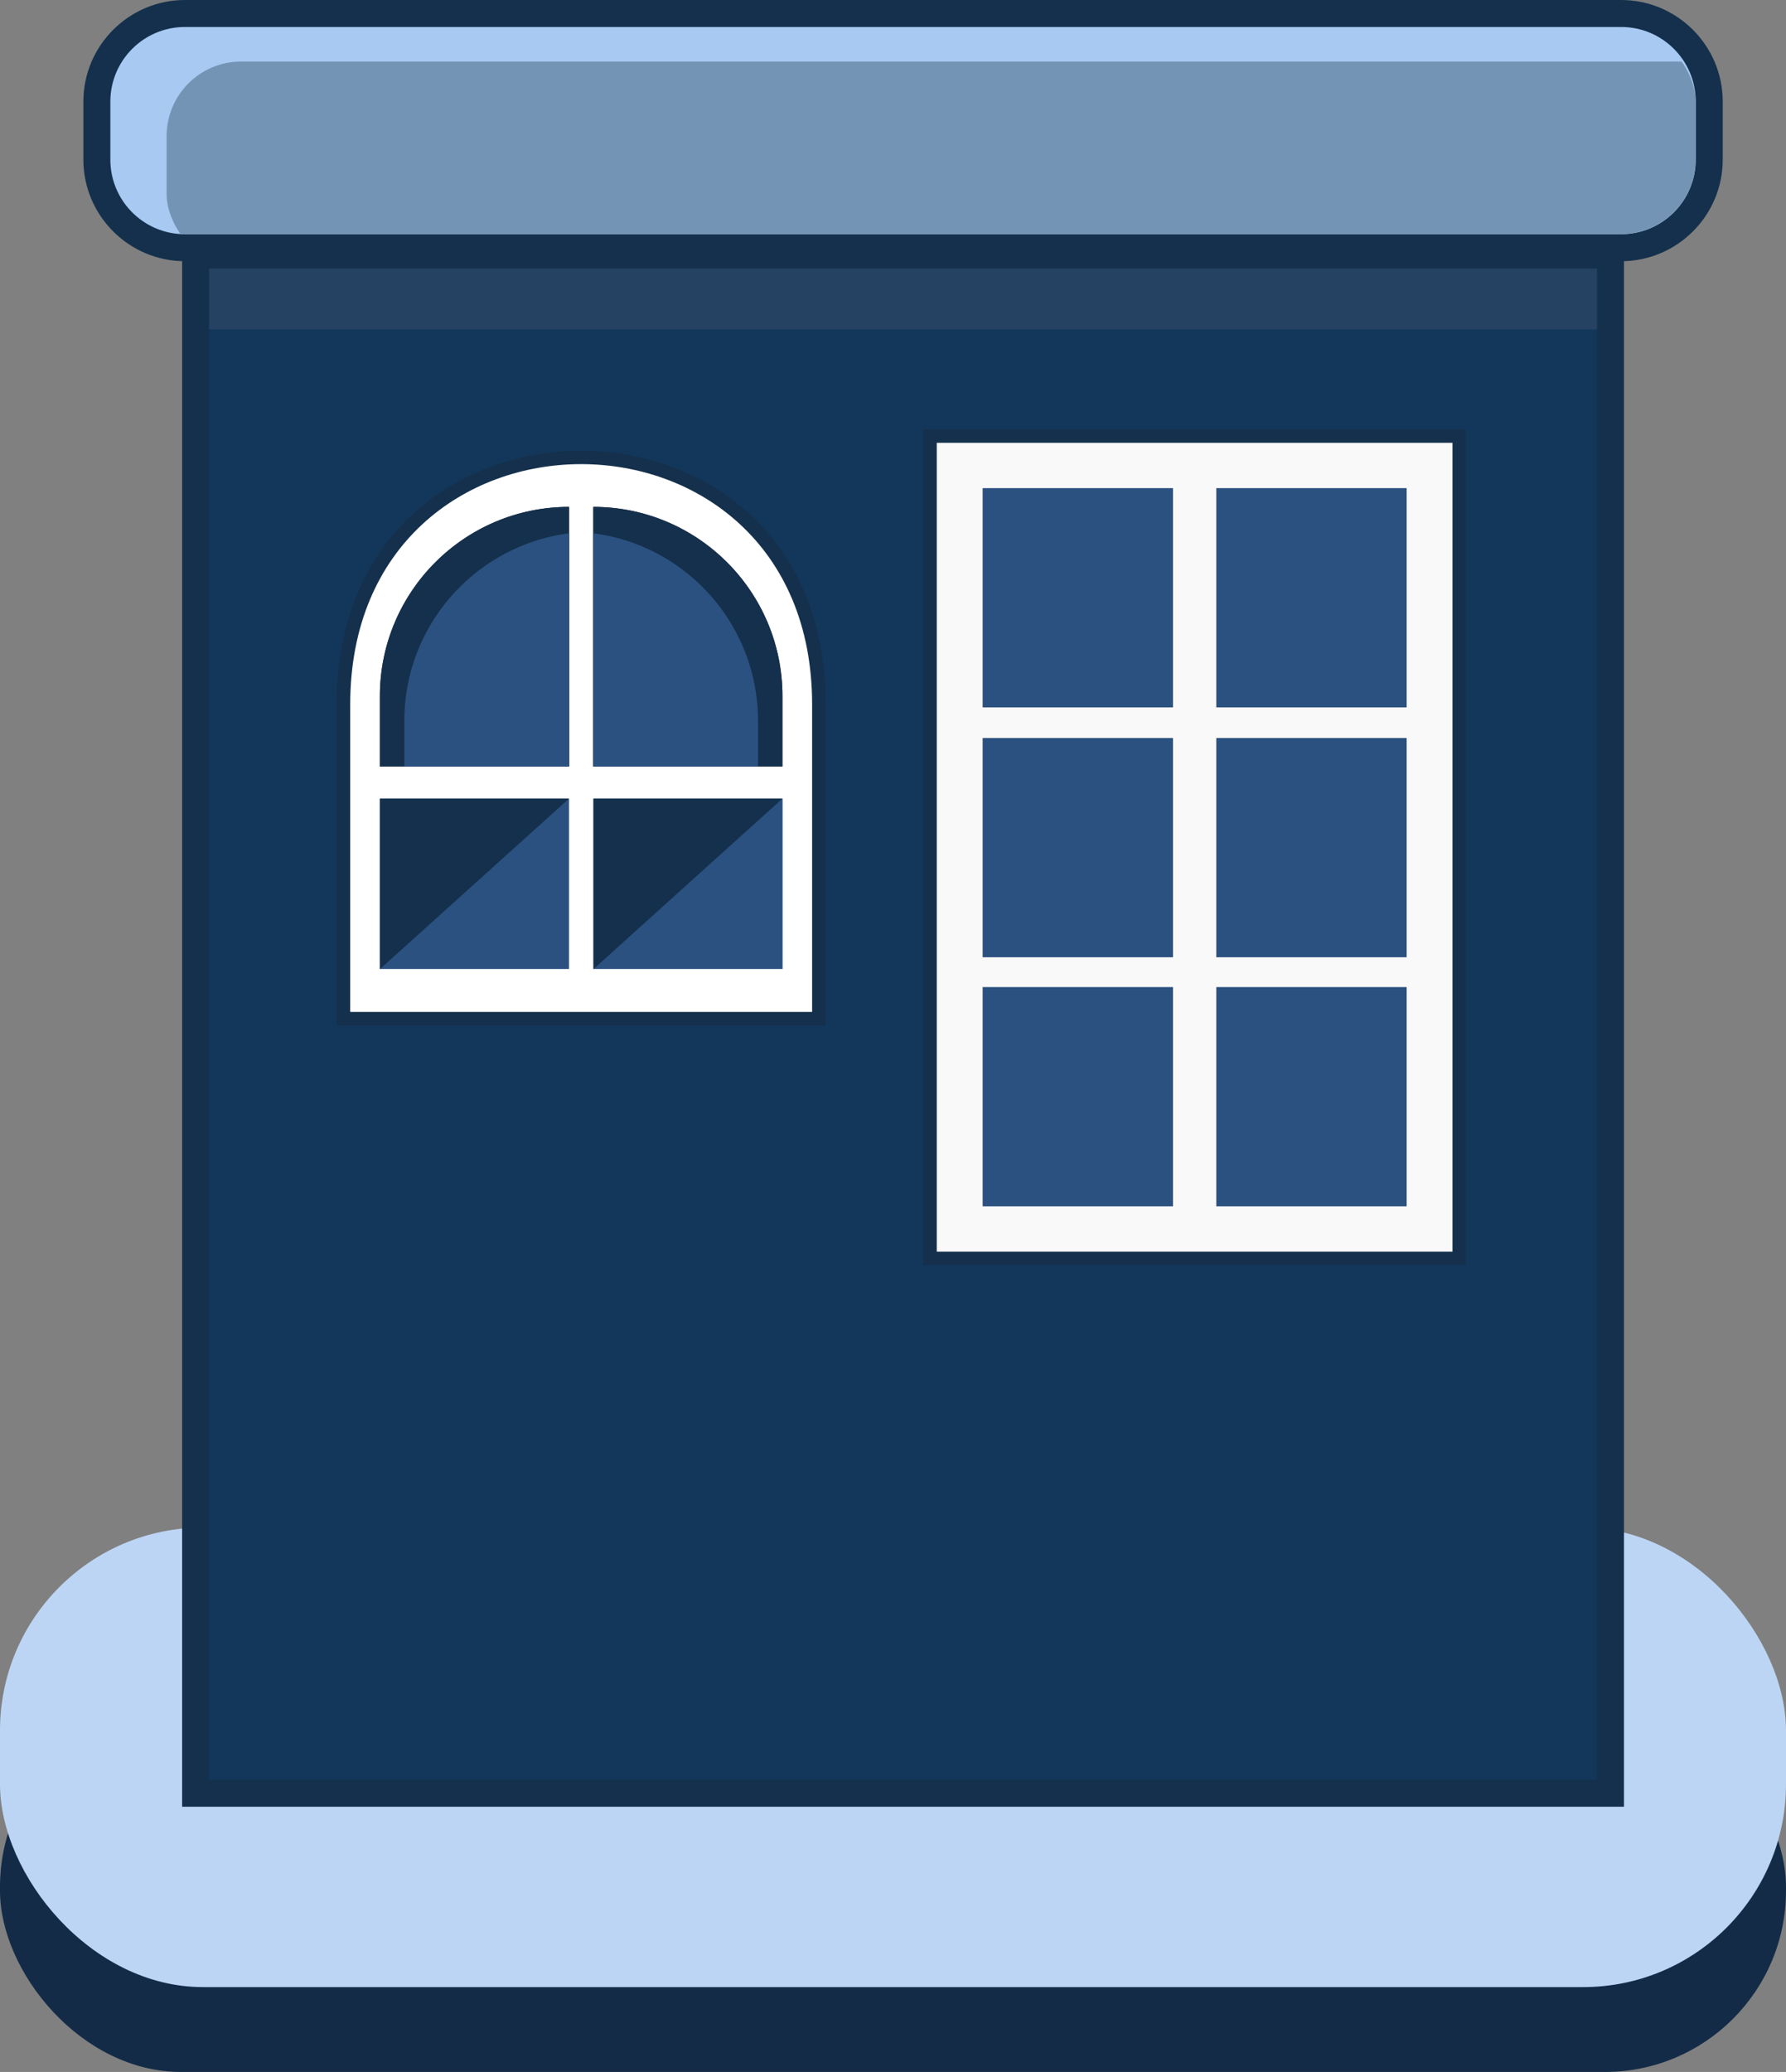 <?xml version="1.0" encoding="UTF-8"?>
<svg id="Foreground_Buildings" data-name="Foreground Buildings" xmlns="http://www.w3.org/2000/svg" xmlns:xlink="http://www.w3.org/1999/xlink" viewBox="0 0 132.39 153.57">
  <rect x="0" y="0" width="132.39" height="153.57" fill="#808080" stroke="none"/>
  <defs>
    <style>
      .cls-1 {
        clip-path: url(#clippath);
      }

      .cls-2 {
        fill: none;
      }

      .cls-2, .cls-3, .cls-4, .cls-5, .cls-6, .cls-7, .cls-8, .cls-9, .cls-10, .cls-11, .cls-12, .cls-13 {
        stroke-width: 0px;
      }

      .cls-14, .cls-8 {
        fill: #14304c;
      }

      .cls-15 {
        clip-path: url(#clippath-1);
      }

      .cls-16 {
        clip-path: url(#clippath-4);
      }

      .cls-17 {
        clip-path: url(#clippath-3);
      }

      .cls-18 {
        clip-path: url(#clippath-2);
      }

      .cls-3 {
        fill: #f9f9f9;
      }

      .cls-4 {
        fill: #7494b5;
      }

      .cls-5 {
        fill: #2a517f;
      }

      .cls-6 {
        fill: #29284c;
      }

      .cls-7 {
        fill: #264263;
      }

      .cls-9 {
        fill: #a7c9f2;
      }

      .cls-10 {
        fill: #13375b;
      }

      .cls-11 {
        fill: #132b47;
      }

      .cls-12 {
        fill: #bdd5f4;
      }

      .cls-13 {
        fill: #fff;
      }
    </style>
    <clipPath id="clippath">
      <rect class="cls-2" x="0" y="113.22" width="132.39" height="34.06" rx="15.04" ry="15.04"/>
    </clipPath>
    <clipPath id="clippath-1">
      <rect class="cls-2" x="15.5" y="19.9" width="102.88" height="112.01"/>
    </clipPath>
    <clipPath id="clippath-2">
      <rect class="cls-2" x="8.18" y="2" width="117.51" height="15.35" rx="5.53" ry="5.53"/>
    </clipPath>
    <clipPath id="clippath-3">
      <path class="cls-8" d="M43.99,37.57h14.02v19.24h0c-7.74,0-14.02-6.28-14.02-14.02v-5.22h0Z" transform="translate(101.99 94.38) rotate(180)"/>
    </clipPath>
    <clipPath id="clippath-4">
      <path class="cls-8" d="M42.18,37.57h0v19.24h-14.02v-5.22c0-7.74,6.28-14.02,14.02-14.02Z"/>
    </clipPath>
  </defs>
  <g id="Building_6" data-name="Building 6">
    <g>
      <rect class="cls-11" x="0" y="126.42" width="132.39" height="27.15" rx="13.43" ry="13.43"/>
      <g class="cls-1">
        <rect class="cls-12" x="0" y="113.22" width="132.39" height="34.06" rx="15.04" ry="15.04"/>
      </g>
    </g>
    <g>
      <g>
        <rect class="cls-10" x="14.5" y="18.9" width="104.88" height="114.01"/>
        <path class="cls-8" d="M118.38,19.9v112.01H15.5V19.9h102.88M120.38,17.9H13.5v116.01h106.88V17.9h0Z"/>
      </g>
      <g class="cls-15">
        <rect class="cls-7" x="15.5" y="-87.61" width="102.88" height="112.01"/>
      </g>
    </g>
    <g>
      <g>
        <rect class="cls-9" x="7.18" y="1" width="119.51" height="17.35" rx="6.53" ry="6.53"/>
        <path class="cls-8" d="M120.17,2c3.05,0,5.53,2.47,5.53,5.53v4.3c0,3.05-2.47,5.53-5.53,5.53H13.71c-3.05,0-5.53-2.47-5.53-5.53v-4.3c0-3.05,2.47-5.53,5.53-5.53h106.46M120.17,0H13.71c-4.15,0-7.53,3.38-7.53,7.53v4.3c0,4.15,3.38,7.53,7.53,7.53h106.46c4.15,0,7.53-3.38,7.53-7.53v-4.3c0-4.15-3.38-7.53-7.53-7.53h0Z"/>
      </g>
      <g class="cls-18">
        <rect class="cls-4" x="12.35" y="4.56" width="117.48" height="15.35" rx="5.53" ry="5.53"/>
      </g>
    </g>
    <g>
      <g>
        <path class="cls-13" d="M25.46,75.5v-23.29c0-12.59,9.14-18.32,17.62-18.32s17.62,5.73,17.62,18.32v23.29H25.46Z"/>
        <path class="cls-8" d="M43.08,34.4c8.56,0,17.12,5.94,17.12,17.82v22.78H25.96v-22.78c0-11.88,8.56-17.82,17.12-17.82M43.08,33.4c-8.73,0-18.12,5.89-18.12,18.82v23.78h36.25v-23.78c0-12.93-9.4-18.82-18.12-18.82h0Z"/>
      </g>
      <g>
        <g>
          <g>
            <rect class="cls-5" x="28.16" y="59.19" width="14.02" height="12.63"/>
            <rect class="cls-5" x="43.99" y="59.19" width="14.02" height="12.63"/>
            <g>
              <path class="cls-6" d="M43.99,37.57h14.02v19.24h0c-7.74,0-14.02-6.28-14.02-14.02v-5.22h0Z" transform="translate(101.99 94.38) rotate(180)"/>
              <g>
                <path class="cls-14" d="M43.99,37.57h14.02v19.24h0c-7.74,0-14.02-6.28-14.02-14.02v-5.22h0Z" transform="translate(101.99 94.38) rotate(180)"/>
                <g class="cls-17">
                  <path class="cls-5" d="M42.18,39.41h14.02v19.24h0c-7.74,0-14.02-6.28-14.02-14.02v-5.22h0Z" transform="translate(98.37 98.06) rotate(180)"/>
                </g>
              </g>
            </g>
          </g>
          <g>
            <path class="cls-6" d="M42.18,37.57h0v19.24h-14.02v-5.22c0-7.74,6.28-14.02,14.02-14.02Z"/>
            <g>
              <path class="cls-14" d="M42.18,37.57h0v19.24h-14.02v-5.22c0-7.74,6.28-14.02,14.02-14.02Z"/>
              <g class="cls-16">
                <path class="cls-5" d="M43.99,39.41h0v19.24h-14.02v-5.22c0-7.74,6.28-14.02,14.02-14.02Z"/>
              </g>
            </g>
          </g>
        </g>
        <polygon class="cls-8" points="50.99 65.51 43.99 71.83 43.99 59.19 58 59.19 50.99 65.51"/>
        <polygon class="cls-8" points="35.17 65.51 28.16 71.83 28.16 59.19 42.18 59.19 35.17 65.51"/>
      </g>
    </g>
    <g>
      <g>
        <rect class="cls-3" x="68.94" y="32.32" width="39.23" height="60.95"/>
        <path class="cls-8" d="M107.67,32.82v59.95h-38.23v-59.95h38.23M108.67,31.82h-40.23v61.95h40.23V31.82h0Z"/>
      </g>
      <g>
        <rect class="cls-5" x="90.16" y="36.18" width="14.11" height="16.25"/>
        <rect class="cls-5" x="72.84" y="36.18" width="14.11" height="16.25"/>
        <rect class="cls-5" x="90.16" y="54.7" width="14.11" height="16.25"/>
        <rect class="cls-5" x="72.84" y="54.7" width="14.11" height="16.25"/>
        <rect class="cls-5" x="90.16" y="73.16" width="14.11" height="16.25"/>
        <rect class="cls-5" x="72.84" y="73.16" width="14.11" height="16.25"/>
      </g>
    </g>
  </g>
</svg>